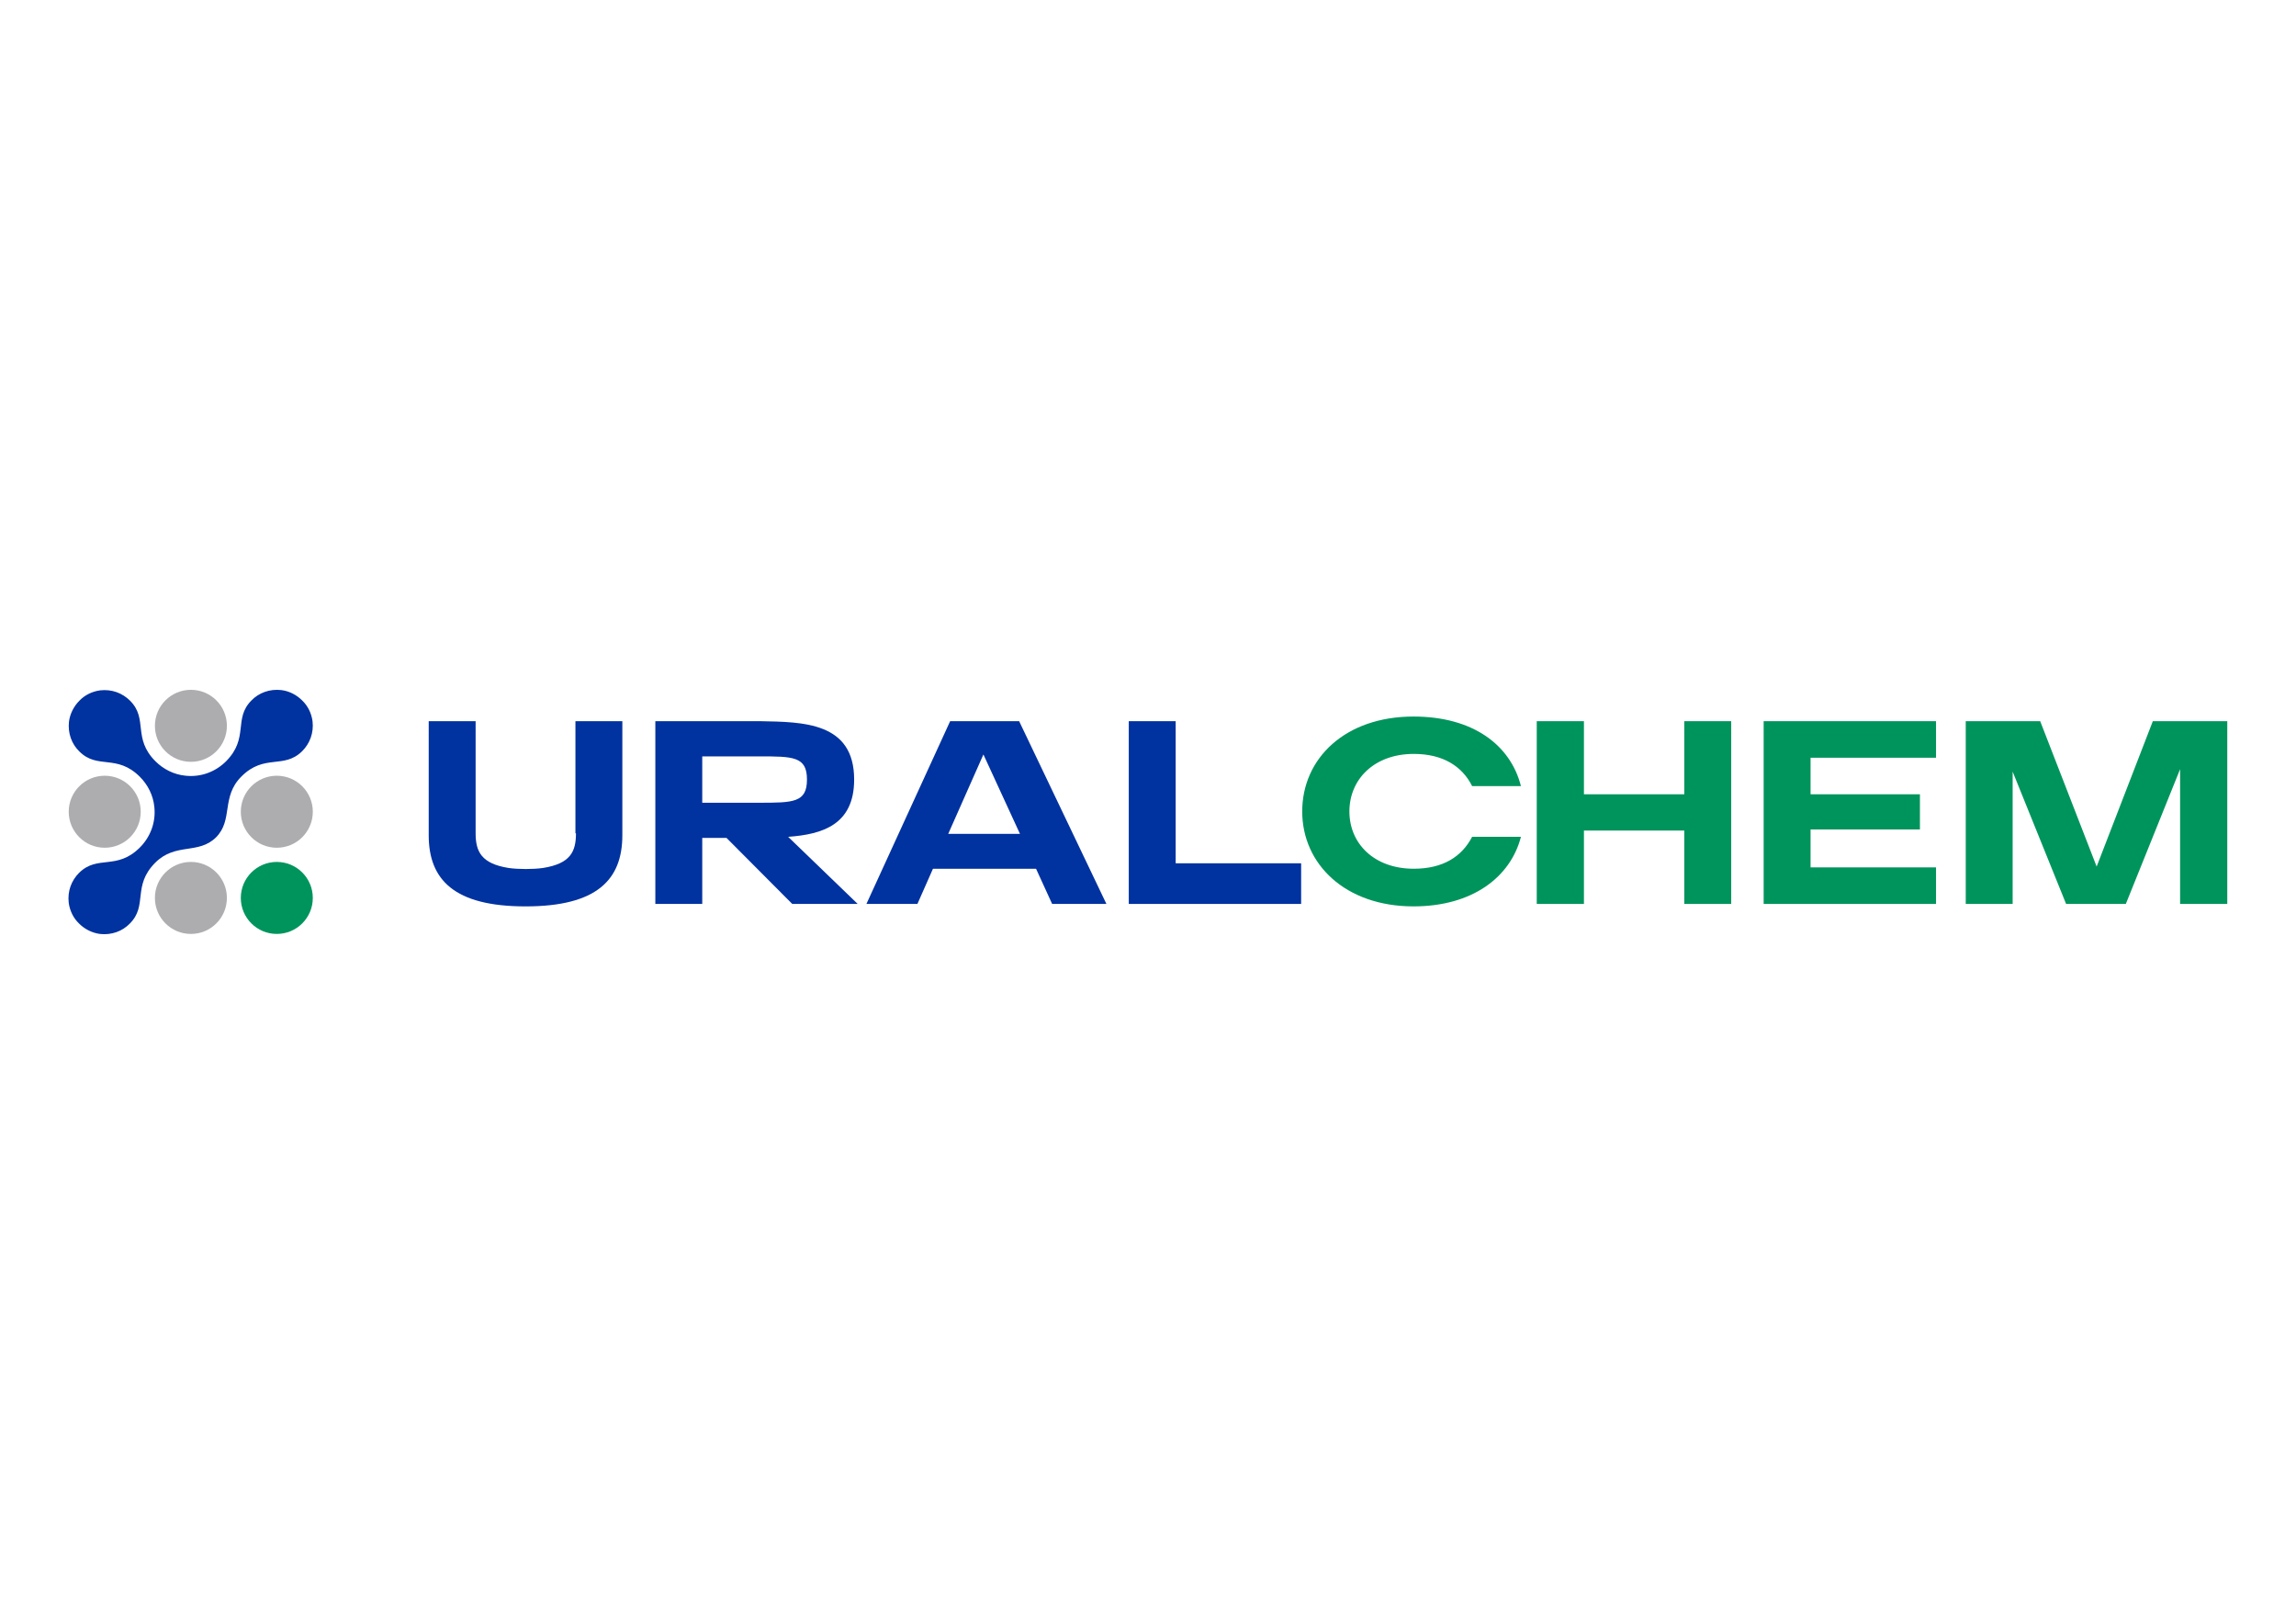 <?xml version="1.0" encoding="utf-8"?>
<!-- Generator: Adobe Illustrator 27.0.1, SVG Export Plug-In . SVG Version: 6.00 Build 0)  -->
<svg version="1.1" id="Слой_1" xmlns="http://www.w3.org/2000/svg" xmlns:xlink="http://www.w3.org/1999/xlink" x="0px" y="0px"
	 viewBox="0 0 841.9 595.3" style="enable-background:new 0 0 841.9 595.3;" xml:space="preserve">
<style type="text/css">
	.st0{fill:#00945D;}
	.st1{fill:#ADACAF;}
	.st2{fill:#0032A0;}
</style>
<g>
	<circle class="st0" cx="101.5" cy="329.2" r="13.2"/>
	<g>
		<circle class="st1" cx="70" cy="266.1" r="13.2"/>
	</g>
	<g>
		<circle class="st1" cx="38.4" cy="297.6" r="13.2"/>
	</g>
	<g>
		<circle class="st1" cx="101.5" cy="297.6" r="13.2"/>
	</g>
	<g>
		<circle class="st1" cx="70" cy="329.2" r="13.2"/>
	</g>
	<path class="st2" d="M103.2,253c-4.3-0.5-8.3,1-11,3.8l0,0c-6.7,6.7-0.8,13.7-9.3,22.3c-3.7,3.7-9,5.9-14.8,5.3
		c-4.3-0.4-8.2-2.4-11.1-5.3c-8.5-8.5-2.6-15.5-9.3-22.2l0,0c-2.8-2.8-6.7-4.3-11-3.8c-2.9,0.4-5.6,1.7-7.6,3.8
		c-2,2-3.4,4.7-3.8,7.6c-0.5,4.3,1,8.3,3.8,11l0,0c6.7,6.7,13.7,0.8,22.2,9.3c2.9,2.9,4.9,6.8,5.3,11.1c0.6,5.8-1.6,11.1-5.3,14.8
		c-8.5,8.5-15.5,2.6-22.3,9.3l0,0c-2.8,2.8-4.3,6.7-3.8,11c0.4,2.9,1.7,5.6,3.8,7.6c2,2,4.7,3.4,7.6,3.8c4.3,0.5,8.3-1,11-3.8l0,0
		c6.7-6.7,0.8-13.7,9.3-22.3c7.5-7.5,15.8-2.9,22.3-9.3c6.4-6.4,1.8-14.8,9.3-22.3c8.5-8.5,15.5-2.6,22.3-9.3l0,0
		c2.8-2.8,4.3-6.7,3.8-11c-0.4-2.9-1.7-5.6-3.8-7.6C108.8,254.8,106.2,253.4,103.2,253z"/>
	<path class="st0" d="M518.4,276.4c10.8,0,17.8,4.6,21.4,11.8h17.9c-3.8-15-17.5-25.5-39.4-25.5c-25,0-40.8,15.3-40.8,34.8
		c0,19.3,15.8,34.8,40.8,34.8c21.7,0,35.6-10.8,39.4-25.5h-17.9c-3.8,7.3-10.7,11.7-21.4,11.7c-14.5,0-23.6-9.2-23.6-21
		C494.8,285.7,503.9,276.4,518.4,276.4"/>
	<polygon class="st0" points="617.6,291.2 580.8,291.2 580.8,264.4 563.5,264.4 563.5,331.4 580.8,331.4 580.8,304.5 617.6,304.5 
		617.6,331.4 634.8,331.4 634.8,264.4 617.6,264.4 	"/>
	<polygon class="st0" points="789.4,264.4 768.8,317.7 748.1,264.4 720.8,264.4 720.8,331.4 738,331.4 738,282.9 757.6,331.4 
		779.5,331.4 799.4,282 799.4,331.4 816.7,331.4 816.7,264.4 	"/>
	<polygon class="st0" points="646.7,331.4 709.9,331.4 709.9,318 663.9,318 663.9,304.1 704,304.1 704,291.2 663.9,291.2 
		663.9,277.8 709.9,277.8 709.9,264.4 646.7,264.4 	"/>
	<path class="st2" d="M211.2,305.5c0,6.8-2.1,11.1-12,12.7c-1.9,0.3-4.5,0.4-6.4,0.4c-1.9,0-4.5-0.1-6.4-0.4c-9.9-1.6-12-6-12-12.7
		v-41.1h-17.2v41.8c0,16.3,9.3,26.1,35.5,26.1c26.2,0,35.5-9.8,35.5-26.1v-41.8h-17.2V305.5z"/>
	<polygon class="st2" points="431.1,264.4 413.9,264.4 413.9,331.4 477.1,331.4 477.1,316.5 431.1,316.5 	"/>
	<path class="st2" d="M313.2,285.8c0-21.1-18.8-21.1-34.4-21.4h-38.5v67h17.2v-24.2h8.9l24.1,24.2h24l-25.5-24.6
		C301.5,305.9,313.2,302.4,313.2,285.8 M257.5,294.3v-17h20.7c12.6,0,17.7,0,17.7,8.5c0,8.5-5.1,8.5-17.7,8.5H257.5z"/>
	<path class="st2" d="M348.4,264.4l-30.7,67h18.7l5.7-12.9h37.8l5.9,12.9h19.9l-32-67H348.4z M347.7,305.7l12.9-29.1l13.4,29.1
		H347.7z"/>
</g>
</svg>
